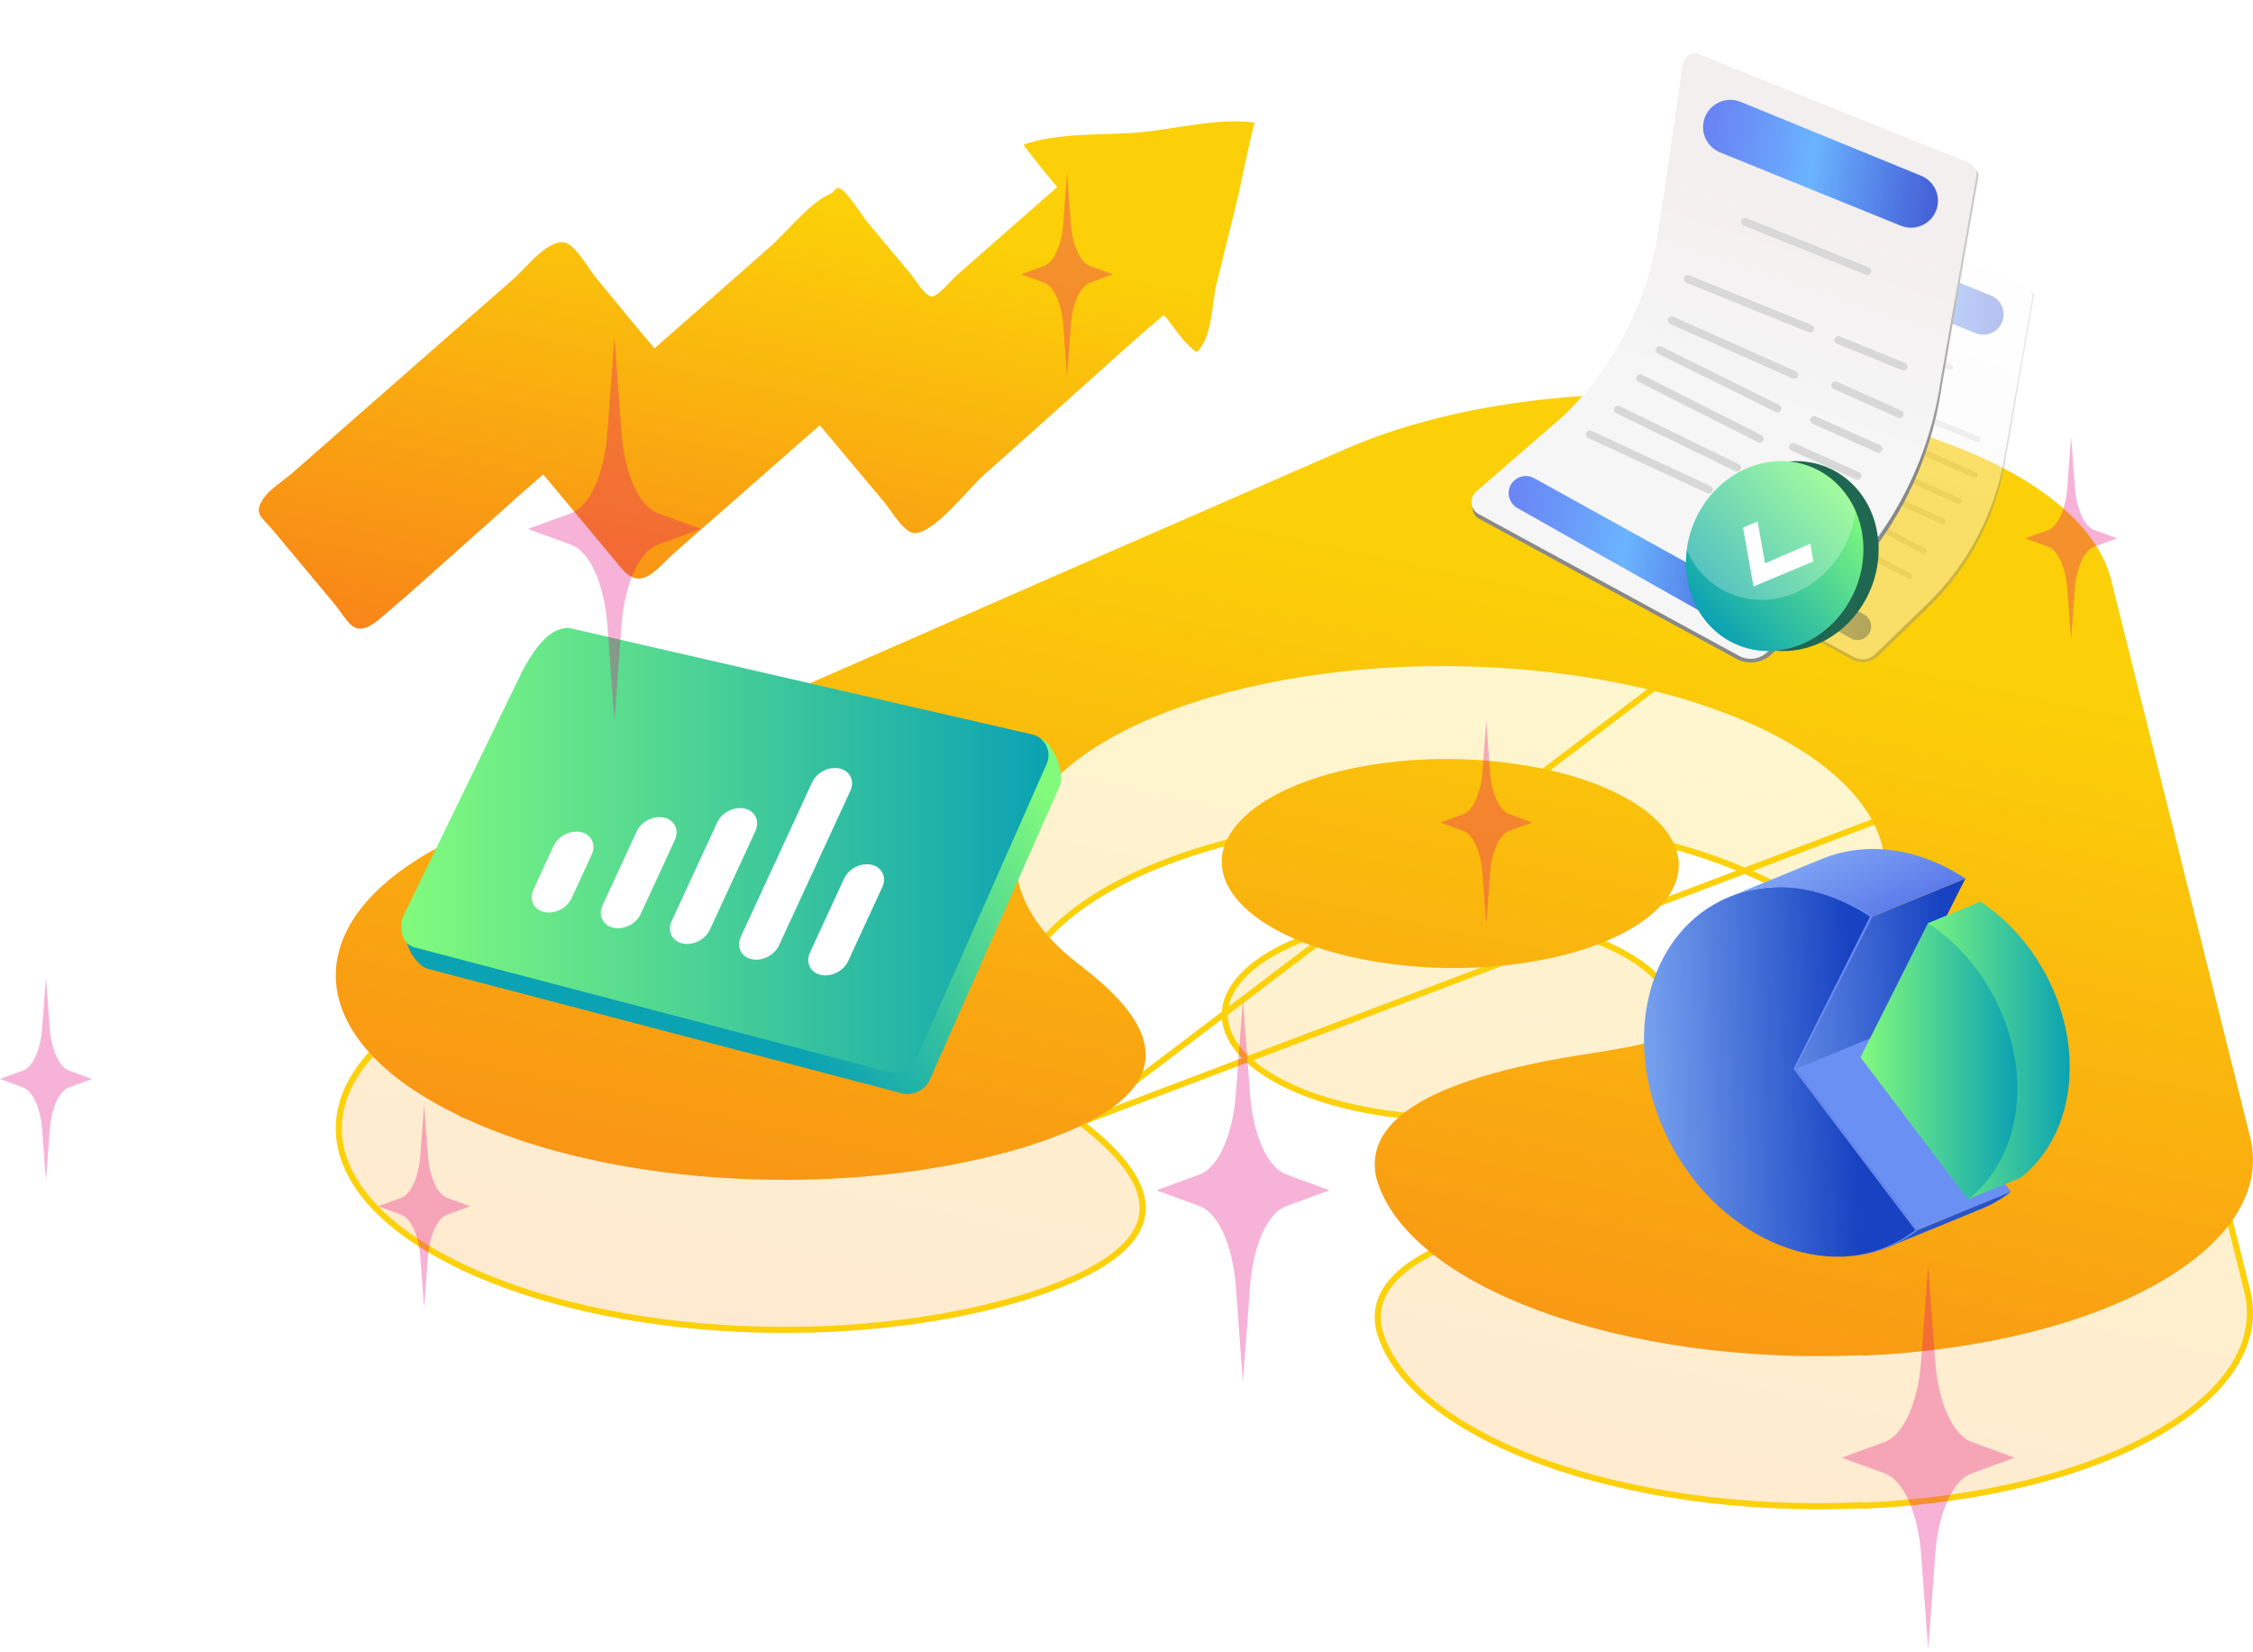 <svg width="371" height="272" viewBox="0 0 371 272" fill="none" xmlns="http://www.w3.org/2000/svg">
<path fill-rule="evenodd" clip-rule="evenodd" d="M178.245 184.461C194.858 197.15 191.628 207.07 168.324 214.219C139.943 222.657 101.179 220.918 76.182 209.195H75.952C75.952 209.195 75.875 209.066 75.798 209.002C47.955 195.733 48.571 174.864 77.028 162.368L141.635 134.092L177.938 118.182L221.624 99.116C242.929 89.777 273.694 87.716 299.536 92.675C324.841 96.991 344.223 107.49 347.607 120.565L370.527 212.416C375.065 230.515 346.53 246.682 306.92 248.422H306.689L306.459 248.357C267.079 250.096 231.546 237.021 226.623 219.114C224.47 209.324 236.391 202.432 262.542 198.567C282.308 195.54 298.69 188.712 306.228 179.051C319.457 162.175 300.075 143.367 262.849 136.99C225.623 130.613 184.706 139.18 171.477 156.056C163.786 165.846 167.093 176.281 178.399 184.526L178.245 184.461ZM226.162 183.495C206.549 180.146 196.397 170.226 203.396 161.338C210.395 152.449 231.853 147.94 251.466 151.289C271.079 154.639 281.231 164.558 274.232 173.447C267.233 182.336 245.775 186.844 226.162 183.495Z" fill="url(#paint0_linear_1_4195)" fill-opacity="0.2"/>
<path d="M177.961 184.825C172.334 180.688 168.638 175.968 167.331 170.998C166.006 165.962 167.156 160.747 171.084 155.747C177.809 147.168 191.49 140.775 208.062 137.314C224.66 133.847 244.259 133.298 262.934 136.497C281.595 139.694 295.86 146.017 303.807 153.724C307.785 157.582 310.205 161.813 310.762 166.193C311.32 170.583 309.997 175.053 306.621 179.359C302.784 184.278 296.723 188.443 289.171 191.755C281.614 195.069 272.533 197.543 262.617 199.061L262.615 199.062C249.556 200.992 240.114 203.67 234.217 207.052C231.273 208.741 229.245 210.587 228.081 212.57C226.926 214.537 226.6 216.669 227.109 218.994C228.305 223.332 231.366 227.42 235.949 231.092C240.534 234.766 246.616 238.001 253.792 240.633C268.142 245.897 286.803 248.725 306.437 247.858L306.516 247.854L306.593 247.876L306.758 247.922H306.909C326.656 247.053 343.605 242.589 355.033 236.119C366.493 229.63 372.225 221.246 370.042 212.537L370.042 212.537L347.123 120.691C347.122 120.689 347.122 120.688 347.122 120.686M177.961 184.825L299.536 92.675C324.841 96.991 344.223 107.49 347.607 120.565L347.122 120.686M177.961 184.825L177.942 184.859C182.071 188.012 184.928 190.965 186.55 193.713C188.167 196.449 188.544 198.951 187.779 201.26C187.007 203.588 185.043 205.815 181.771 207.917C178.504 210.016 173.981 211.96 168.179 213.741C139.899 222.148 101.265 220.406 76.395 208.742L76.294 208.695H76.199C76.175 208.669 76.148 208.643 76.119 208.619L76.07 208.578L76.013 208.55C62.146 201.942 55.578 193.541 55.8 185.409C56.023 177.271 63.053 169.051 77.229 162.826L141.835 134.55L141.836 134.55L178.138 118.64L178.138 118.64L221.824 99.575L221.825 99.574C243.016 90.284 273.675 88.221 299.442 93.166L299.442 93.166L299.452 93.168C312.064 95.319 323.176 99.007 331.544 103.77C339.924 108.539 345.478 114.341 347.122 120.686M177.961 184.825L347.122 120.686M226.246 183.002C216.489 181.336 209.161 178.045 205.148 174.135C203.147 172.185 201.995 170.106 201.738 168.018C201.483 165.939 202.107 163.783 203.789 161.647C207.178 157.342 214.149 154.025 222.803 152.214C231.433 150.407 241.637 150.118 251.382 151.782C261.139 153.449 268.467 156.739 272.48 160.649C274.481 162.599 275.633 164.679 275.89 166.767C276.145 168.845 275.521 171.002 273.839 173.138C270.45 177.442 263.479 180.759 254.825 182.571C246.195 184.378 235.991 184.666 226.246 183.002Z" stroke="#FCD109"/>
<path fill-rule="evenodd" clip-rule="evenodd" d="M178.245 159.253C194.858 171.942 191.628 181.861 168.324 189.011C139.943 197.449 101.179 195.709 76.182 183.987H75.952C75.952 183.987 75.875 183.858 75.798 183.793C47.955 170.525 48.571 149.655 77.028 137.16L141.635 108.883L177.938 92.974L221.624 73.908C242.929 64.568 273.694 62.507 299.536 67.467C324.841 71.782 344.223 82.281 347.607 95.357L370.527 187.207C375.065 205.307 346.53 221.474 306.92 223.213H306.689L306.459 223.149C267.079 224.888 231.546 211.812 226.623 193.906C224.47 184.115 236.391 177.223 262.542 173.359C282.308 170.331 298.69 163.504 306.228 153.842C319.457 136.966 300.075 118.158 262.849 111.782C225.624 105.405 184.706 113.972 171.477 130.847C163.786 140.638 167.093 151.072 178.399 159.317L178.245 159.253ZM226.162 158.287C206.549 154.937 196.397 145.018 203.396 136.129C210.395 127.24 231.853 122.732 251.466 126.081C271.079 129.43 281.231 139.35 274.232 148.238C267.233 157.127 245.775 161.636 226.162 158.287Z" fill="url(#paint1_linear_1_4195)"/>
<g filter="url(#filter0_d_1_4195)">
<path d="M90.353 105.707L67.185 148.972C66.05 150.853 68.308 154.827 70.394 155.514L148.168 175.931C150.114 176.572 152.231 175.661 153.104 173.808L174.513 125.397C175.433 123.444 173.397 118.224 171.329 117.6L96.948 103.167C94.427 102.407 91.713 103.453 90.353 105.709V105.707Z" fill="url(#paint2_linear_1_4195)"/>
<path d="M86.023 106.481L66.346 146.966C65.735 148.972 66.119 151.295 68.205 151.982L145.979 172.399C147.924 173.04 150.041 172.129 150.915 170.276L172.324 121.864C173.243 119.912 172.213 117.598 170.147 116.974L94.758 99.635C92.238 98.875 89.523 99.921 86.023 106.482V106.481Z" fill="url(#paint3_linear_1_4195)"/>
<path d="M89.6 146.174C87.872 145.782 87.078 144.119 87.834 142.482L91.158 135.284C91.915 133.647 93.947 132.627 95.675 133.019C97.403 133.411 98.197 135.073 97.441 136.711L94.116 143.908C93.359 145.546 91.327 146.566 89.6 146.174Z" fill="white"/>
<path d="M100.986 148.761C99.258 148.369 98.465 146.707 99.221 145.069L104.843 132.895C105.6 131.257 107.632 130.237 109.36 130.629C111.088 131.022 111.882 132.684 111.126 134.321L105.503 146.496C104.746 148.133 102.714 149.153 100.986 148.761Z" fill="white"/>
<path d="M112.372 151.348C110.644 150.956 109.851 149.294 110.606 147.656L118.112 131.403C118.869 129.765 120.901 128.745 122.629 129.138C124.357 129.53 125.151 131.192 124.395 132.83L116.889 149.083C116.132 150.72 114.1 151.74 112.372 151.348Z" fill="white"/>
<path d="M123.756 153.937C122.028 153.544 121.234 151.882 121.99 150.244L133.739 124.805C134.496 123.167 136.528 122.147 138.255 122.539C139.983 122.932 140.777 124.594 140.021 126.231L128.273 151.671C127.516 153.309 125.484 154.329 123.756 153.937Z" fill="white"/>
<path d="M135.145 156.524C133.418 156.131 132.624 154.469 133.38 152.832L139.003 140.657C139.76 139.02 141.792 138 143.519 138.392C145.247 138.784 146.041 140.446 145.285 142.084L139.662 154.258C138.905 155.896 136.873 156.916 135.145 156.524Z" fill="white"/>
</g>
<g filter="url(#filter1_i_1_4195)">
<path d="M206.575 16.187C200.852 15.355 193.702 17.212 187.894 17.765C181.963 18.331 174.085 17.746 168.554 19.833C168.879 20.49 174.039 26.84 174.099 26.788C168.579 31.633 163.06 36.477 157.54 41.323C156.766 42.003 154.438 44.832 153.438 44.825C152.338 44.817 150.763 42.084 150.079 41.262C147.662 38.358 145.239 35.46 142.82 32.558C142.017 31.595 139.246 27.072 138.098 26.962C137.527 26.908 137.27 27.674 136.796 27.874C133.336 29.34 129.587 34.203 126.756 36.687C125.474 37.812 107.787 53.37 107.771 53.352C104.518 49.559 101.387 45.656 98.199 41.804C97.02 40.38 95.006 36.778 93.356 36.054C90.618 34.854 86.509 40.213 84.652 41.838C80.533 45.447 76.417 49.057 72.301 52.668C64.249 59.734 56.2 66.805 48.149 73.874C46.712 75.134 44.326 76.573 43.303 78.199C41.751 80.665 43.018 81.007 45.001 83.38C48.314 87.343 51.62 91.31 54.931 95.275C57.399 98.231 58.052 100.927 61.474 98.708C63.977 97.086 89.308 73.945 89.482 74.155C92.008 77.185 94.536 80.215 97.062 83.246C98.797 85.326 100.532 87.407 102.268 89.487C105.659 93.554 107.981 89.729 111.141 86.956C114.501 84.006 117.862 81.056 121.223 78.106C125.812 74.077 130.402 70.049 134.991 66.02C138.554 70.293 142.15 74.538 145.706 78.817C146.932 80.293 148.951 83.92 150.752 83.786C154.093 83.527 159.491 76.427 162.055 74.162C166.521 70.215 170.959 66.235 175.398 62.255C176.372 61.382 191.518 47.677 191.703 47.899C193.405 49.94 194.846 52.47 197.045 53.974C199.64 51.725 199.548 45.89 200.315 42.782C201.316 38.726 202.316 34.671 203.317 30.615C204.496 25.828 205.375 20.927 206.574 16.188L206.575 16.187Z" fill="url(#paint4_linear_1_4195)"/>
</g>
<g filter="url(#filter2_d_1_4195)">
<g opacity="0.4" filter="url(#filter3_d_1_4195)">
<path d="M304.93 100.565C306.368 101.348 308.149 101.107 309.324 99.969L317.474 92.088C324.427 85.364 328.957 76.536 330.36 66.977L334.913 40.943C334.994 40.477 334.739 40.019 334.301 39.843L299.903 26.007C299.303 25.766 298.634 26.15 298.54 26.79L295.413 48.097C294.128 56.854 289.978 64.941 283.609 71.1L272.762 80.513C271.891 81.268 272.042 82.659 273.055 83.21L304.93 100.565Z" fill="url(#paint5_linear_1_4195)"/>
<path d="M305.264 100.195C306.413 100.821 307.836 100.627 308.775 99.719L317.323 91.453C324.275 84.729 328.806 75.901 330.209 66.342L334.622 41.106C334.785 40.175 334.275 39.258 333.398 38.906L300.929 25.846C299.728 25.363 298.392 26.131 298.204 27.412L295.261 47.462C293.976 56.219 289.826 64.306 283.457 70.465L272.675 79.821C271.773 80.605 271.929 82.045 272.98 82.617L305.264 100.195Z" fill="url(#paint6_linear_1_4195)"/>
<path d="M314.081 60.108C314.019 60.108 313.957 60.096 313.897 60.072L298.729 53.923C298.478 53.822 298.359 53.538 298.46 53.288C298.561 53.039 298.847 52.919 299.096 53.02L314.264 59.169C314.514 59.27 314.634 59.555 314.533 59.804C314.456 59.993 314.273 60.108 314.081 60.108Z" fill="#D8D8D8"/>
<path d="M321.174 52.972C321.113 52.972 321.052 52.961 320.991 52.937L305.823 46.839C305.573 46.738 305.451 46.454 305.552 46.205C305.654 45.955 305.938 45.834 306.188 45.935L321.357 52.033C321.607 52.134 321.729 52.417 321.627 52.667C321.551 52.857 321.368 52.972 321.174 52.972Z" fill="#D8D8D8"/>
<path d="M325.652 64.809C325.591 64.809 325.529 64.798 325.468 64.774L317.373 61.492C317.123 61.391 317.003 61.107 317.104 60.857C317.206 60.608 317.491 60.488 317.741 60.589L325.836 63.871C326.086 63.972 326.206 64.256 326.105 64.506C326.027 64.695 325.844 64.809 325.652 64.809Z" fill="#D8D8D8"/>
<path d="M314.472 87.377C314.394 87.377 314.316 87.358 314.243 87.32L306.266 83.085C306.028 82.958 305.937 82.663 306.064 82.425C306.191 82.188 306.487 82.098 306.725 82.224L314.702 86.459C314.941 86.585 315.031 86.881 314.904 87.119C314.816 87.283 314.647 87.377 314.472 87.377V87.377Z" fill="#D8D8D8"/>
<path d="M316.77 83.213C316.693 83.213 316.615 83.194 316.542 83.156L308.564 78.93C308.326 78.804 308.235 78.509 308.362 78.271C308.489 78.033 308.784 77.942 309.023 78.069L317 82.294C317.238 82.421 317.329 82.716 317.202 82.954C317.115 83.118 316.946 83.213 316.77 83.213Z" fill="#D8D8D8"/>
<path d="M319.935 78.342C319.869 78.342 319.801 78.329 319.736 78.3L311.759 74.74C311.512 74.631 311.403 74.342 311.512 74.096C311.622 73.85 311.912 73.741 312.158 73.85L320.135 77.409C320.382 77.519 320.491 77.807 320.382 78.054C320.301 78.234 320.122 78.342 319.935 78.342Z" fill="#D8D8D8"/>
<path d="M322.552 75.007C322.486 75.007 322.418 74.994 322.353 74.965L314.376 71.406C314.129 71.296 314.02 71.008 314.129 70.761C314.239 70.515 314.528 70.406 314.775 70.515L322.752 74.075C322.999 74.184 323.109 74.473 322.999 74.719C322.918 74.9 322.739 75.007 322.552 75.007Z" fill="#D8D8D8"/>
<path d="M325.166 70.702C325.099 70.702 325.031 70.688 324.967 70.659L316.989 67.1C316.743 66.99 316.633 66.702 316.743 66.456C316.852 66.21 317.142 66.1 317.388 66.21L325.366 69.769C325.612 69.878 325.722 70.167 325.612 70.413C325.531 70.594 325.353 70.702 325.166 70.702Z" fill="#D8D8D8"/>
<path d="M301.533 80.084C301.464 80.084 301.393 80.07 301.327 80.038L286.561 73.181C286.316 73.067 286.21 72.778 286.324 72.533C286.438 72.289 286.729 72.184 286.973 72.297L301.739 79.154C301.984 79.268 302.09 79.558 301.976 79.802C301.893 79.98 301.716 80.084 301.533 80.084Z" fill="#D8D8D8"/>
<path d="M305.024 77.357C304.951 77.357 304.879 77.34 304.809 77.307L290.02 70.104C289.778 69.986 289.677 69.694 289.796 69.452C289.914 69.21 290.207 69.11 290.449 69.228L305.238 76.432C305.48 76.55 305.581 76.842 305.463 77.084C305.377 77.257 305.204 77.358 305.023 77.358L305.024 77.357Z" fill="#D8D8D8"/>
<path d="M307.814 73.754C307.74 73.754 307.664 73.737 307.594 73.701L292.778 66.215C292.537 66.093 292.441 65.799 292.562 65.559C292.684 65.319 292.978 65.223 293.219 65.344L308.035 72.831C308.276 72.953 308.372 73.246 308.251 73.487C308.165 73.656 307.993 73.754 307.814 73.754Z" fill="#D8D8D8"/>
<path d="M310.014 70.011C309.941 70.011 309.867 69.995 309.797 69.96L295.2 62.722C294.958 62.603 294.86 62.31 294.98 62.069C295.1 61.828 295.393 61.729 295.635 61.849L310.231 69.087C310.473 69.207 310.572 69.5 310.452 69.741C310.367 69.912 310.193 70.011 310.014 70.011Z" fill="#D8D8D8"/>
<path d="M312.101 65.846C312.035 65.846 311.967 65.832 311.902 65.803L296.734 59.043C296.487 58.934 296.377 58.645 296.487 58.399C296.597 58.153 296.887 58.043 297.133 58.153L312.301 64.913C312.548 65.023 312.659 65.311 312.548 65.557C312.467 65.739 312.288 65.846 312.101 65.846Z" fill="#D8D8D8"/>
<path d="M300.823 34.327C301.032 32.062 303.371 30.645 305.476 31.507L327.855 40.673C329.329 41.277 330.172 42.836 329.871 44.401C329.472 46.47 327.283 47.659 325.33 46.867L302.92 37.775C301.537 37.214 300.685 35.813 300.823 34.327Z" fill="url(#paint7_linear_1_4195)"/>
<path d="M277.773 81.871C276.544 81.177 276.321 79.499 277.327 78.508C277.997 77.848 279.022 77.707 279.846 78.163L306.958 93.177C308.149 93.836 308.486 95.395 307.673 96.488C306.996 97.397 305.749 97.662 304.762 97.104L277.773 81.871Z" fill="url(#paint8_linear_1_4195)"/>
</g>
<g filter="url(#filter4_d_1_4195)">
<path d="M285.93 100.483C287.839 101.523 290.204 101.202 291.765 99.692L302.588 89.225C311.82 80.296 317.837 68.573 319.701 55.879L325.792 21.044C325.873 20.579 325.618 20.121 325.18 19.945L278.868 1.317C278.267 1.076 277.599 1.46 277.505 2.1L273.292 30.807C271.585 42.435 266.074 53.175 257.616 61.354L243.212 73.854C242.055 74.857 242.256 76.704 243.601 77.437L285.93 100.483Z" fill="url(#paint9_linear_1_4195)"/>
<path d="M286.372 99.992C287.897 100.822 289.787 100.565 291.034 99.359L302.385 88.382C311.617 79.453 317.634 67.73 319.498 55.036L325.449 20.999C325.612 20.069 325.102 19.151 324.226 18.799L279.842 0.948C278.641 0.465 277.304 1.232 277.116 2.513L273.088 29.963C271.381 41.592 265.87 52.331 257.412 60.511L243.094 72.935C241.896 73.976 242.104 75.889 243.499 76.648L286.372 99.992Z" fill="url(#paint10_linear_1_4195)"/>
<path d="M298.074 46.756C297.993 46.756 297.91 46.74 297.83 46.709L277.687 38.543C277.355 38.409 277.196 38.031 277.33 37.7C277.464 37.368 277.844 37.209 278.175 37.344L298.318 45.509C298.65 45.644 298.809 46.021 298.675 46.353C298.572 46.604 298.329 46.756 298.074 46.756Z" fill="#D8D8D8"/>
<path d="M307.508 37.281C307.427 37.281 307.346 37.266 307.266 37.233L287.122 29.135C286.79 29.001 286.629 28.625 286.763 28.293C286.898 27.962 287.275 27.801 287.607 27.935L307.751 36.033C308.083 36.167 308.245 36.544 308.11 36.875C308.009 37.127 307.766 37.281 307.508 37.281Z" fill="#D8D8D8"/>
<path d="M313.453 53C313.371 53 313.289 52.984 313.209 52.953L302.458 48.594C302.126 48.46 301.967 48.083 302.101 47.751C302.236 47.42 302.615 47.261 302.946 47.395L313.697 51.753C314.029 51.887 314.188 52.265 314.054 52.596C313.951 52.848 313.708 53 313.453 53Z" fill="#D8D8D8"/>
<path d="M298.596 82.968C298.493 82.968 298.389 82.943 298.292 82.892L287.698 77.268C287.382 77.1 287.262 76.708 287.431 76.392C287.599 76.077 287.992 75.957 288.308 76.125L298.902 81.749C299.218 81.917 299.338 82.309 299.17 82.625C299.053 82.844 298.828 82.969 298.596 82.969V82.968Z" fill="#D8D8D8"/>
<path d="M301.657 77.439C301.554 77.439 301.45 77.415 301.353 77.364L290.76 71.752C290.444 71.584 290.323 71.193 290.491 70.876C290.659 70.561 291.051 70.44 291.369 70.608L301.962 76.22C302.278 76.388 302.399 76.78 302.231 77.096C302.115 77.314 301.89 77.439 301.657 77.439Z" fill="#D8D8D8"/>
<path d="M305.851 70.97C305.763 70.97 305.673 70.952 305.587 70.914L294.993 66.187C294.666 66.042 294.52 65.659 294.666 65.332C294.812 65.005 295.197 64.859 295.523 65.005L306.117 69.731C306.444 69.877 306.59 70.26 306.444 70.587C306.337 70.827 306.1 70.97 305.851 70.97Z" fill="#D8D8D8"/>
<path d="M309.333 66.543C309.245 66.543 309.154 66.525 309.068 66.486L298.475 61.76C298.147 61.614 298.002 61.231 298.147 60.904C298.293 60.577 298.677 60.432 299.005 60.577L309.598 65.304C309.926 65.449 310.071 65.832 309.926 66.159C309.818 66.399 309.581 66.543 309.333 66.543Z" fill="#D8D8D8"/>
<path d="M312.803 60.825C312.715 60.825 312.625 60.807 312.539 60.769L301.946 56.042C301.618 55.895 301.472 55.513 301.618 55.187C301.764 54.86 302.148 54.714 302.475 54.86L313.069 59.586C313.396 59.732 313.542 60.115 313.396 60.442C313.289 60.682 313.052 60.825 312.803 60.825Z" fill="#D8D8D8"/>
<path d="M281.413 73.282C281.322 73.282 281.228 73.263 281.14 73.222L261.531 64.115C261.206 63.965 261.066 63.58 261.217 63.255C261.369 62.931 261.755 62.791 262.079 62.942L281.688 72.048C282.013 72.199 282.153 72.583 282.002 72.908C281.892 73.144 281.657 73.282 281.413 73.282Z" fill="#D8D8D8"/>
<path d="M286.056 69.661C285.96 69.661 285.864 69.64 285.771 69.596L266.132 60.03C265.81 59.873 265.676 59.486 265.833 59.164C265.99 58.843 266.379 58.71 266.701 58.867L286.34 68.434C286.662 68.591 286.796 68.978 286.639 69.3C286.526 69.529 286.295 69.664 286.055 69.664L286.056 69.661Z" fill="#D8D8D8"/>
<path d="M289.76 64.877C289.662 64.877 289.561 64.855 289.468 64.807L269.792 54.865C269.473 54.704 269.345 54.314 269.506 53.995C269.668 53.676 270.059 53.548 270.379 53.709L290.054 63.652C290.374 63.813 290.501 64.203 290.34 64.522C290.226 64.748 289.998 64.877 289.76 64.877Z" fill="#D8D8D8"/>
<path d="M292.686 59.907C292.589 59.907 292.49 59.886 292.398 59.84L273.014 50.227C272.693 50.069 272.562 49.68 272.721 49.359C272.88 49.039 273.27 48.909 273.591 49.068L292.975 58.68C293.296 58.839 293.427 59.227 293.267 59.547C293.155 59.775 292.924 59.907 292.686 59.907Z" fill="#D8D8D8"/>
<path d="M295.448 54.377C295.36 54.377 295.27 54.359 295.184 54.321L275.041 45.343C274.713 45.198 274.566 44.815 274.713 44.488C274.859 44.161 275.244 44.016 275.571 44.161L295.714 53.138C296.041 53.284 296.188 53.667 296.041 53.994C295.934 54.235 295.697 54.377 295.448 54.377Z" fill="#D8D8D8"/>
<path d="M280.467 12.519C280.745 9.512 283.851 7.629 286.646 8.774L316.365 20.947C318.322 21.748 319.443 23.819 319.042 25.896C318.513 28.644 315.605 30.224 313.012 29.172L283.253 17.098C281.416 16.353 280.284 14.493 280.467 12.519Z" fill="url(#paint11_linear_1_4195)"/>
<path d="M249.868 75.657C248.235 74.735 247.939 72.507 249.275 71.191C250.165 70.314 251.527 70.127 252.621 70.733L288.624 90.67C290.206 91.546 290.654 93.617 289.574 95.068C288.675 96.275 287.019 96.626 285.708 95.886L249.868 75.657Z" fill="url(#paint12_linear_1_4195)"/>
</g>
<path d="M295.8 103.038C287.75 104.28 280.749 98.361 280.163 89.818C279.577 81.274 285.628 73.341 293.678 72.099C301.729 70.856 308.73 76.775 309.315 85.319C309.902 93.862 303.851 101.795 295.8 103.038Z" fill="url(#paint13_linear_1_4195)"/>
<path d="M293.296 103.035C285.246 104.279 278.245 98.361 277.659 89.817C277.585 88.721 277.618 87.633 277.752 86.57C278.659 79.348 284.157 73.182 291.174 72.097C297.466 71.126 303.113 74.529 305.562 80.141C306.249 81.709 306.682 83.451 306.811 85.317C307.397 93.862 301.346 101.793 293.297 103.034L293.296 103.035Z" fill="url(#paint14_linear_1_4195)"/>
<path opacity="0.26" d="M305.564 80.141C304.657 87.359 299.158 93.526 292.143 94.608C285.854 95.581 280.203 92.178 277.755 86.57C278.662 79.348 284.159 73.182 291.176 72.097C297.468 71.126 303.116 74.529 305.564 80.141Z" fill="white"/>
<path d="M287.025 82.883L288.75 92.567L298.588 88.447L298.111 85.521L290.652 88.755L289.411 81.851L287.025 82.883Z" fill="white"/>
</g>
<path opacity="0.3" d="M175.711 28.401L175.09 36.763C174.821 40.366 173.545 43.194 171.917 43.788L168.142 45.167L171.917 46.546C173.545 47.14 174.821 49.964 175.09 53.571L175.711 61.934L176.333 53.571C176.602 49.968 177.877 47.14 179.505 46.546L183.281 45.167L179.505 43.788C177.877 43.194 176.602 40.371 176.333 36.763L175.711 28.401Z" fill="url(#paint15_linear_1_4195)"/>
<path opacity="0.3" d="M7.569 160.898L6.948 169.261C6.679 172.864 5.403 175.691 3.775 176.286L0 177.665L3.775 179.044C5.403 179.638 6.679 182.461 6.948 186.069L7.569 194.431L8.191 186.069C8.46 182.466 9.735 179.638 11.364 179.044L15.139 177.665L11.364 176.286C9.735 175.691 8.46 172.868 8.191 169.261L7.569 160.898Z" fill="url(#paint16_linear_1_4195)"/>
<path opacity="0.3" d="M69.839 181.858L69.218 190.22C68.948 193.823 67.673 196.651 66.045 197.245L62.27 198.624L66.045 200.003C67.673 200.598 68.948 203.421 69.218 207.028L69.839 215.391L70.46 207.028C70.73 203.425 72.005 200.598 73.633 200.003L77.408 198.624L73.633 197.245C72.005 196.651 70.73 193.828 70.46 190.22L69.839 181.858Z" fill="url(#paint17_linear_1_4195)"/>
<path opacity="0.3" d="M244.742 118.664L244.121 127.027C243.852 130.63 242.576 133.458 240.948 134.052L237.173 135.431L240.948 136.81C242.576 137.404 243.852 140.227 244.121 143.835L244.742 152.197L245.364 143.835C245.633 140.232 246.908 137.404 248.536 136.81L252.312 135.431L248.536 134.052C246.908 133.458 245.633 130.634 245.364 127.027L244.742 118.664Z" fill="url(#paint18_linear_1_4195)"/>
<path opacity="0.3" d="M101.184 55.517L100.015 71.267C99.509 78.055 97.107 83.381 94.041 84.5L86.931 87.095L94.041 89.691C97.107 90.81 99.509 96.131 100.015 102.924L101.184 118.674L102.352 102.924C102.858 96.136 105.261 90.81 108.326 89.691L115.432 87.095L108.326 84.5C105.261 83.381 102.858 78.06 102.352 71.267L101.184 55.517Z" fill="url(#paint19_linear_1_4195)"/>
<path opacity="0.3" d="M204.671 164.413L203.502 180.163C202.997 186.951 200.594 192.277 197.528 193.396L190.423 195.992L197.528 198.587C200.594 199.706 202.997 205.027 203.502 211.82L204.671 227.57L205.84 211.82C206.346 205.032 208.748 199.706 211.814 198.587L218.92 195.992L211.814 193.396C208.748 192.277 206.346 186.956 205.84 180.163L204.671 164.413Z" fill="url(#paint20_linear_1_4195)"/>
<path opacity="0.3" d="M317.508 208.44L316.339 224.19C315.834 230.978 313.431 236.304 310.365 237.423L303.26 240.019L310.365 242.614C313.431 243.733 315.834 249.054 316.339 255.847L317.508 271.597L318.677 255.847C319.183 249.059 321.585 243.733 324.651 242.614L331.757 240.019L324.651 237.423C321.585 236.304 319.183 230.983 318.677 224.19L317.508 208.44Z" fill="url(#paint21_linear_1_4195)"/>
<path opacity="0.3" d="M341.048 105.412L340.426 97.05C340.157 93.447 338.882 90.619 337.254 90.025L333.479 88.646L337.254 87.267C338.882 86.672 340.157 83.849 340.426 80.242L341.048 71.879L341.669 80.242C341.939 83.845 343.214 86.672 344.842 87.267L348.617 88.646L344.842 90.025C343.214 90.619 341.939 93.442 341.669 97.05L341.048 105.412Z" fill="url(#paint22_linear_1_4195)"/>
<g filter="url(#filter5_d_1_4195)">
<path d="M293.109 142.054C298.3 142.054 303.601 143.785 308.367 146.917L323.643 140.656L311.041 165.714L331.103 192.268L320.793 196.493C318.621 196.769 316.407 196.722 314.201 196.378C304.257 194.834 294.475 187.265 289.351 175.989C284.282 164.833 285.121 153.009 290.603 145.081C291.353 143.994 292.189 142.98 293.108 142.052L293.109 142.054Z" fill="url(#paint23_linear_1_4195)"/>
<path d="M284.787 143.668C287.459 142.573 290.265 142.054 293.109 142.053C298.3 142.053 303.601 143.784 308.367 146.916L295.765 171.974L314.202 196.378L315.827 198.529C314.372 199.652 312.753 200.593 310.984 201.318C297.836 206.706 281.311 198.172 274.076 182.251C267.116 166.936 271.292 150.364 283.33 144.333C283.801 144.094 284.288 143.873 284.787 143.668Z" fill="url(#paint24_linear_1_4195)"/>
<path d="M315.83 198.529L331.106 192.269L311.045 165.715L295.769 171.976L315.83 198.529Z" fill="#6B90F3"/>
<path d="M299.588 137.603L299.605 137.605C299.757 137.536 299.913 137.469 300.066 137.406C307.612 134.314 316.275 135.81 323.648 140.655L308.372 146.916C303.606 143.784 298.305 142.052 293.114 142.053C290.27 142.053 287.463 142.573 284.792 143.668L299.588 137.603Z" fill="url(#paint25_linear_1_4195)"/>
<path d="M315.833 198.529L331.109 192.268C329.655 193.391 328.035 194.332 326.266 195.057C325.976 195.177 325.684 195.29 325.389 195.393L325.217 195.488L310.989 201.319L315.832 198.53L315.833 198.529Z" fill="#2853CB"/>
<path d="M292.678 142.074C297.869 142.074 303.17 143.805 307.936 146.937L295.334 171.996L313.771 196.399L315.396 198.55C313.941 199.674 312.322 200.614 310.553 201.339C308.33 202.25 306.012 202.762 303.656 202.909C306.158 202.8 308.624 202.284 310.98 201.318C312.75 200.593 314.368 199.652 315.823 198.529L314.198 196.378L295.761 171.974L308.363 146.916C303.597 143.784 298.296 142.052 293.106 142.053C292.666 142.053 292.226 142.07 291.788 142.095C292.084 142.084 292.381 142.074 292.678 142.074Z" fill="#6A8BEE"/>
<path d="M326.103 144.468C330.932 147.636 335.132 152.43 337.849 158.409C343.368 170.554 340.943 183.591 332.678 189.955L324.052 193.491L314.997 166.553L317.477 148.004L326.102 144.469L326.103 144.468Z" fill="url(#paint26_linear_1_4195)"/>
<path d="M317.478 148.004C322.307 151.171 326.507 155.966 329.224 161.944C334.743 174.089 332.318 187.126 324.053 193.49L306.372 170.089L317.478 148.004V148.004Z" fill="url(#paint27_linear_1_4195)"/>
</g>
<defs>
<filter id="filter0_d_1_4195" x="62.082" y="99.422" width="116.658" height="84.714" filterUnits="userSpaceOnUse" color-interpolation-filters="sRGB">
<feFlood flood-opacity="0" result="BackgroundImageFix"/>
<feColorMatrix in="SourceAlpha" type="matrix" values="0 0 0 0 0 0 0 0 0 0 0 0 0 0 0 0 0 0 127 0" result="hardAlpha"/>
<feOffset dy="4"/>
<feGaussianBlur stdDeviation="2"/>
<feComposite in2="hardAlpha" operator="out"/>
<feColorMatrix type="matrix" values="0 0 0 0 0 0 0 0 0 0 0 0 0 0 0 0 0 0 0.25 0"/>
<feBlend mode="normal" in2="BackgroundImageFix" result="effect1_dropShadow_1_4195"/>
<feBlend mode="normal" in="SourceGraphic" in2="effect1_dropShadow_1_4195" result="shape"/>
</filter>
<filter id="filter1_i_1_4195" x="42.609" y="15.976" width="163.966" height="87.548" filterUnits="userSpaceOnUse" color-interpolation-filters="sRGB">
<feFlood flood-opacity="0" result="BackgroundImageFix"/>
<feBlend mode="normal" in="SourceGraphic" in2="BackgroundImageFix" result="shape"/>
<feColorMatrix in="SourceAlpha" type="matrix" values="0 0 0 0 0 0 0 0 0 0 0 0 0 0 0 0 0 0 127 0" result="hardAlpha"/>
<feOffset dy="4"/>
<feGaussianBlur stdDeviation="2"/>
<feComposite in2="hardAlpha" operator="arithmetic" k2="-1" k3="1"/>
<feColorMatrix type="matrix" values="0 0 0 0 0.988 0 0 0 0 0.82 0 0 0 0 0.035 0 0 0 1 0"/>
<feBlend mode="normal" in2="shape" result="effect1_innerShadow_1_4195"/>
</filter>
<filter id="filter2_d_1_4195" x="238.311" y="0.802" width="100.617" height="110.401" filterUnits="userSpaceOnUse" color-interpolation-filters="sRGB">
<feFlood flood-opacity="0" result="BackgroundImageFix"/>
<feColorMatrix in="SourceAlpha" type="matrix" values="0 0 0 0 0 0 0 0 0 0 0 0 0 0 0 0 0 0 127 0" result="hardAlpha"/>
<feOffset dy="4"/>
<feGaussianBlur stdDeviation="2"/>
<feComposite in2="hardAlpha" operator="out"/>
<feColorMatrix type="matrix" values="0 0 0 0 0 0 0 0 0 0 0 0 0 0 0 0 0 0 0.25 0"/>
<feBlend mode="normal" in2="BackgroundImageFix" result="effect1_dropShadow_1_4195"/>
<feBlend mode="normal" in="SourceGraphic" in2="effect1_dropShadow_1_4195" result="shape"/>
</filter>
<filter id="filter3_d_1_4195" x="268.085" y="25.701" width="70.843" height="83.321" filterUnits="userSpaceOnUse" color-interpolation-filters="sRGB">
<feFlood flood-opacity="0" result="BackgroundImageFix"/>
<feColorMatrix in="SourceAlpha" type="matrix" values="0 0 0 0 0 0 0 0 0 0 0 0 0 0 0 0 0 0 127 0" result="hardAlpha"/>
<feOffset dy="4"/>
<feGaussianBlur stdDeviation="2"/>
<feComposite in2="hardAlpha" operator="out"/>
<feColorMatrix type="matrix" values="0 0 0 0 0 0 0 0 0 0 0 0 0 0 0 0 0 0 0.25 0"/>
<feBlend mode="normal" in2="BackgroundImageFix" result="effect1_dropShadow_1_4195"/>
<feBlend mode="normal" in="SourceGraphic" in2="effect1_dropShadow_1_4195" result="shape"/>
</filter>
<filter id="filter4_d_1_4195" x="238.311" y="0.802" width="91.496" height="108.287" filterUnits="userSpaceOnUse" color-interpolation-filters="sRGB">
<feFlood flood-opacity="0" result="BackgroundImageFix"/>
<feColorMatrix in="SourceAlpha" type="matrix" values="0 0 0 0 0 0 0 0 0 0 0 0 0 0 0 0 0 0 127 0" result="hardAlpha"/>
<feOffset dy="4"/>
<feGaussianBlur stdDeviation="2"/>
<feComposite in2="hardAlpha" operator="out"/>
<feColorMatrix type="matrix" values="0 0 0 0 0 0 0 0 0 0 0 0 0 0 0 0 0 0 0.25 0"/>
<feBlend mode="normal" in2="BackgroundImageFix" result="effect1_dropShadow_1_4195"/>
<feBlend mode="normal" in="SourceGraphic" in2="effect1_dropShadow_1_4195" result="shape"/>
</filter>
<filter id="filter5_d_1_4195" x="266.706" y="135.792" width="78.113" height="75.14" filterUnits="userSpaceOnUse" color-interpolation-filters="sRGB">
<feFlood flood-opacity="0" result="BackgroundImageFix"/>
<feColorMatrix in="SourceAlpha" type="matrix" values="0 0 0 0 0 0 0 0 0 0 0 0 0 0 0 0 0 0 127 0" result="hardAlpha"/>
<feOffset dy="4"/>
<feGaussianBlur stdDeviation="2"/>
<feComposite in2="hardAlpha" operator="out"/>
<feColorMatrix type="matrix" values="0 0 0 0 0 0 0 0 0 0 0 0 0 0 0 0 0 0 0.25 0"/>
<feBlend mode="normal" in2="BackgroundImageFix" result="effect1_dropShadow_1_4195"/>
<feBlend mode="normal" in="SourceGraphic" in2="effect1_dropShadow_1_4195" result="shape"/>
</filter>
<linearGradient id="paint0_linear_1_4195" x1="300.797" y1="131.559" x2="264.789" y2="298.698" gradientUnits="userSpaceOnUse">
<stop stop-color="#FBD008"/>
<stop offset="1" stop-color="#F88019"/>
</linearGradient>
<linearGradient id="paint1_linear_1_4195" x1="300.797" y1="106.35" x2="264.789" y2="273.489" gradientUnits="userSpaceOnUse">
<stop stop-color="#FBD008"/>
<stop offset="1" stop-color="#F88019"/>
</linearGradient>
<linearGradient id="paint2_linear_1_4195" x1="157.615" y1="109.301" x2="112.892" y2="147.282" gradientUnits="userSpaceOnUse">
<stop stop-color="#82FB7C"/>
<stop offset="1" stop-color="#0BA2B3"/>
</linearGradient>
<linearGradient id="paint3_linear_1_4195" x1="66.082" y1="136.012" x2="172.662" y2="136.012" gradientUnits="userSpaceOnUse">
<stop stop-color="#82FB7C"/>
<stop offset="1" stop-color="#0BA2B3"/>
</linearGradient>
<linearGradient id="paint4_linear_1_4195" x1="170.114" y1="37.857" x2="150.865" y2="125.866" gradientUnits="userSpaceOnUse">
<stop stop-color="#FBD008"/>
<stop offset="1" stop-color="#F88019"/>
</linearGradient>
<linearGradient id="paint5_linear_1_4195" x1="303.484" y1="68.564" x2="311.257" y2="44.85" gradientUnits="userSpaceOnUse">
<stop stop-color="#898989"/>
<stop offset="1" stop-color="#CBCBCB"/>
</linearGradient>
<linearGradient id="paint6_linear_1_4195" x1="303.334" y1="67.981" x2="311.116" y2="44.237" gradientUnits="userSpaceOnUse">
<stop stop-color="#F6F6F6"/>
<stop offset="1" stop-color="#FCFCFC"/>
</linearGradient>
<linearGradient id="paint7_linear_1_4195" x1="300.591" y1="29.774" x2="332.411" y2="34.356" gradientUnits="userSpaceOnUse">
<stop stop-color="#516CF2" stop-opacity="0.85"/>
<stop offset="0.468" stop-color="#6BB4FF"/>
<stop offset="1" stop-color="#2441D0" stop-opacity="0.85"/>
</linearGradient>
<linearGradient id="paint8_linear_1_4195" x1="275.319" y1="77.394" x2="311.473" y2="82.725" gradientUnits="userSpaceOnUse">
<stop stop-color="#516CF2" stop-opacity="0.85"/>
<stop offset="0.468" stop-color="#6BB4FF"/>
<stop offset="1" stop-color="#2441D0" stop-opacity="0.85"/>
</linearGradient>
<linearGradient id="paint9_linear_1_4195" x1="284.01" y1="57.986" x2="294.331" y2="26.495" gradientUnits="userSpaceOnUse">
<stop stop-color="#898989"/>
<stop offset="1" stop-color="#CBCBCB"/>
</linearGradient>
<linearGradient id="paint10_linear_1_4195" x1="283.808" y1="57.212" x2="294.143" y2="25.681" gradientUnits="userSpaceOnUse">
<stop stop-color="#F6F6F6"/>
<stop offset="1" stop-color="#F3EFEF"/>
</linearGradient>
<linearGradient id="paint11_linear_1_4195" x1="280.159" y1="6.473" x2="322.415" y2="12.558" gradientUnits="userSpaceOnUse">
<stop stop-color="#516CF2" stop-opacity="0.85"/>
<stop offset="0.468" stop-color="#6BB4FF"/>
<stop offset="1" stop-color="#2441D0" stop-opacity="0.85"/>
</linearGradient>
<linearGradient id="paint12_linear_1_4195" x1="246.609" y1="69.712" x2="294.621" y2="76.791" gradientUnits="userSpaceOnUse">
<stop stop-color="#516CF2" stop-opacity="0.85"/>
<stop offset="0.468" stop-color="#6BB4FF"/>
<stop offset="1" stop-color="#2441D0" stop-opacity="0.85"/>
</linearGradient>
<linearGradient id="paint13_linear_1_4195" x1="309.679" y1="87.574" x2="338.808" y2="85.148" gradientUnits="userSpaceOnUse">
<stop stop-color="#206751"/>
<stop offset="1" stop-color="#0BA2B3"/>
</linearGradient>
<linearGradient id="paint14_linear_1_4195" x1="303.897" y1="76.925" x2="280.967" y2="97.938" gradientUnits="userSpaceOnUse">
<stop stop-color="#82FB7C"/>
<stop offset="1" stop-color="#0BA2B3"/>
</linearGradient>
<linearGradient id="paint15_linear_1_4195" x1="175.716" y1="23.107" x2="175.716" y2="26.497" gradientUnits="userSpaceOnUse">
<stop stop-color="#F9B233"/>
<stop offset="1" stop-color="#E6007E"/>
</linearGradient>
<linearGradient id="paint16_linear_1_4195" x1="7.574" y1="155.605" x2="7.574" y2="158.994" gradientUnits="userSpaceOnUse">
<stop stop-color="#F9B233"/>
<stop offset="1" stop-color="#E6007E"/>
</linearGradient>
<linearGradient id="paint17_linear_1_4195" x1="69.839" y1="176.56" x2="69.839" y2="179.954" gradientUnits="userSpaceOnUse">
<stop stop-color="#F9B233"/>
<stop offset="1" stop-color="#E6007E"/>
</linearGradient>
<linearGradient id="paint18_linear_1_4195" x1="244.742" y1="113.366" x2="244.742" y2="116.761" gradientUnits="userSpaceOnUse">
<stop stop-color="#F9B233"/>
<stop offset="1" stop-color="#E6007E"/>
</linearGradient>
<linearGradient id="paint19_linear_1_4195" x1="101.188" y1="45.543" x2="101.188" y2="51.932" gradientUnits="userSpaceOnUse">
<stop stop-color="#F9B233"/>
<stop offset="1" stop-color="#E6007E"/>
</linearGradient>
<linearGradient id="paint20_linear_1_4195" x1="204.676" y1="154.44" x2="204.676" y2="160.824" gradientUnits="userSpaceOnUse">
<stop stop-color="#F9B233"/>
<stop offset="1" stop-color="#E6007E"/>
</linearGradient>
<linearGradient id="paint21_linear_1_4195" x1="317.508" y1="198.467" x2="317.508" y2="204.851" gradientUnits="userSpaceOnUse">
<stop stop-color="#F9B233"/>
<stop offset="1" stop-color="#E6007E"/>
</linearGradient>
<linearGradient id="paint22_linear_1_4195" x1="341.048" y1="110.71" x2="341.048" y2="107.321" gradientUnits="userSpaceOnUse">
<stop stop-color="#F9B233"/>
<stop offset="1" stop-color="#E6007E"/>
</linearGradient>
<linearGradient id="paint23_linear_1_4195" x1="321.679" y1="199.626" x2="278.647" y2="201.397" gradientUnits="userSpaceOnUse">
<stop stop-color="#1743C2"/>
<stop offset="1" stop-color="#90B9FA"/>
</linearGradient>
<linearGradient id="paint24_linear_1_4195" x1="306.403" y1="206.143" x2="263.36" y2="207.773" gradientUnits="userSpaceOnUse">
<stop stop-color="#1743C2"/>
<stop offset="1" stop-color="#90B9FA"/>
</linearGradient>
<linearGradient id="paint25_linear_1_4195" x1="312.129" y1="157.032" x2="298.381" y2="128.745" gradientUnits="userSpaceOnUse">
<stop stop-color="#445EE1"/>
<stop offset="1" stop-color="#90B9FA"/>
</linearGradient>
<linearGradient id="paint26_linear_1_4195" x1="314.997" y1="168.979" x2="340.82" y2="168.979" gradientUnits="userSpaceOnUse">
<stop stop-color="#82FB7C"/>
<stop offset="1" stop-color="#0BA2B3"/>
</linearGradient>
<linearGradient id="paint27_linear_1_4195" x1="306.372" y1="170.746" x2="332.195" y2="170.746" gradientUnits="userSpaceOnUse">
<stop stop-color="#82FB7C"/>
<stop offset="1" stop-color="#0BA2B3"/>
</linearGradient>
</defs>
</svg>

